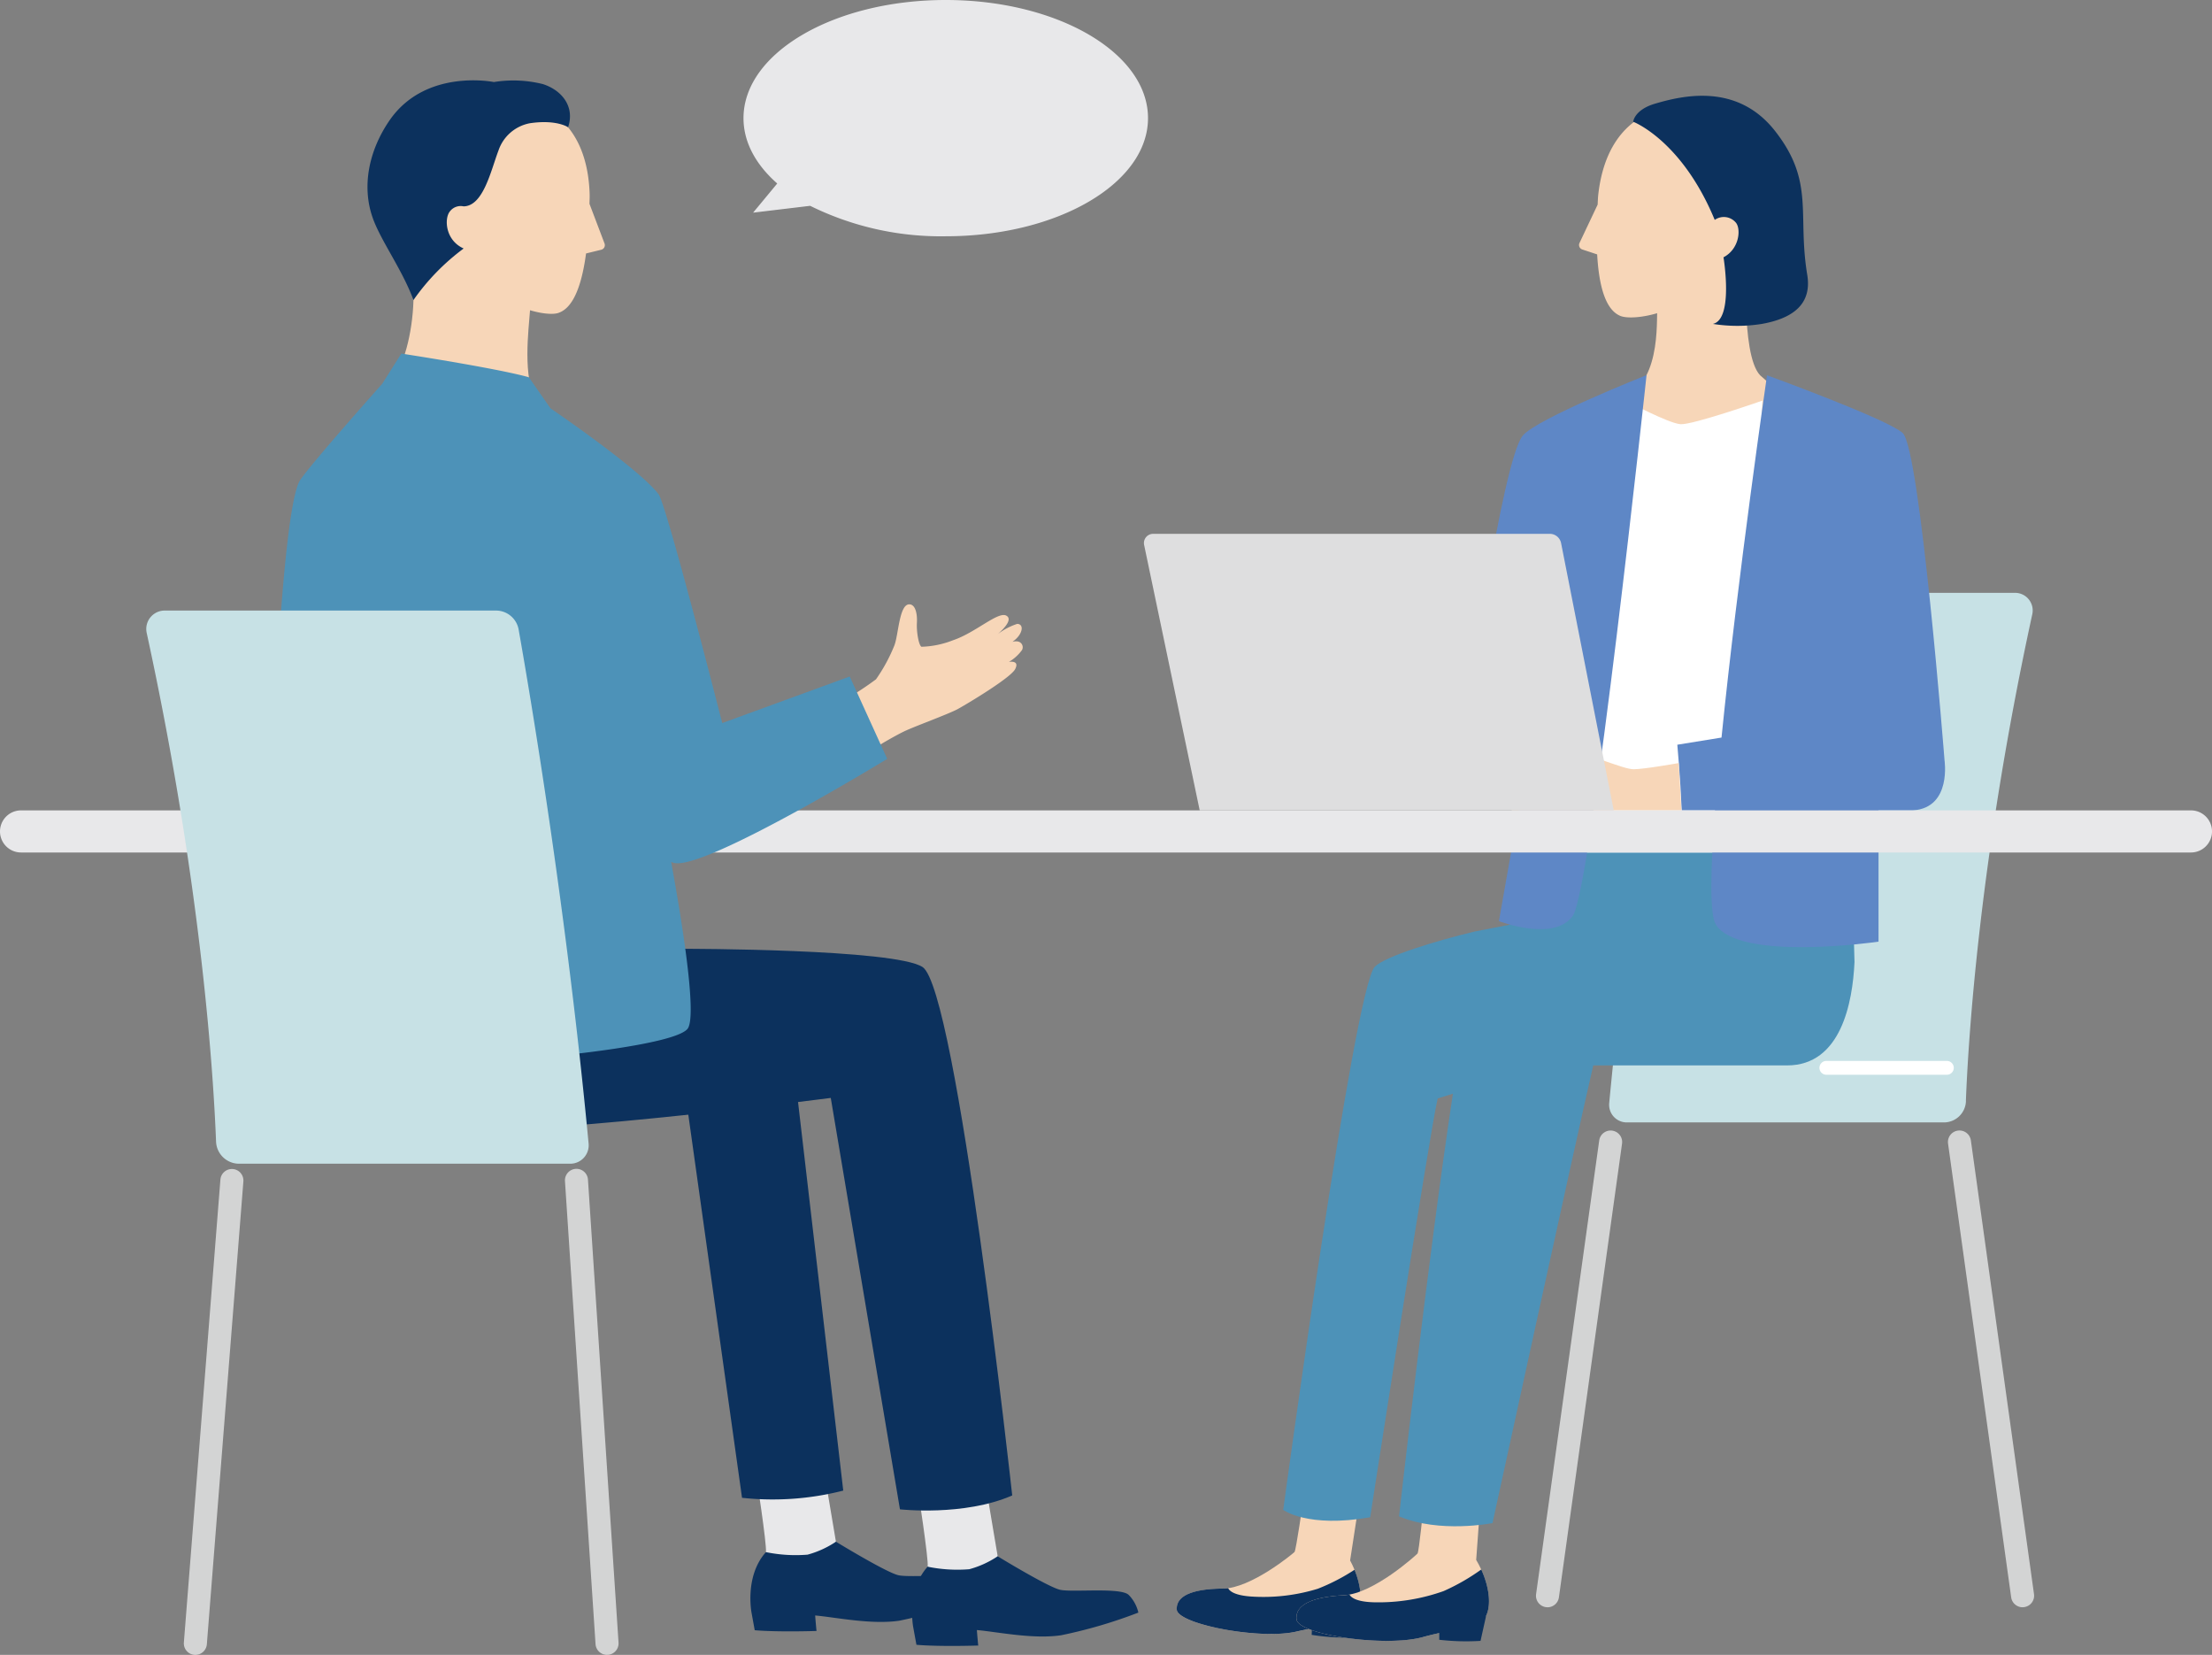 <svg id="グループ_606" data-name="グループ 606" xmlns="http://www.w3.org/2000/svg" xmlns:xlink="http://www.w3.org/1999/xlink" width="276.257" height="206.624" viewBox="0 0 276.257 206.624">
  <rect x="0" y="0" width="276.257" height="206.624" fill="#808080" stroke="none"/>
  <defs>
    <clipPath id="clip-path">
      <rect id="長方形_436" data-name="長方形 436" width="276.257" height="206.624" fill="none"/>
    </clipPath>
  </defs>
  <g id="グループ_605" data-name="グループ 605" clip-path="url(#clip-path)">
    <path id="パス_2568" data-name="パス 2568" d="M245.519,137.491c.286-7.505,1.668-30.358,8.294-60.8a2.2,2.2,0,0,0-2.154-2.67H212.053a2.753,2.753,0,0,0-2.712,2.273c-1.347,7.6-5.7,33.251-8.367,61.441a2.2,2.2,0,0,0,2.2,2.408h39.6a2.753,2.753,0,0,0,2.753-2.649" fill="#c7e1e5"/>
    <path id="パス_2569" data-name="パス 2569" d="M252.6,200.679a1.44,1.44,0,0,1-1.424-1.241L243.294,142.8a1.439,1.439,0,1,1,2.85-.4l7.883,56.638a1.44,1.44,0,0,1-1.227,1.624,1.5,1.5,0,0,1-.2.013" fill="#d3d4d4"/>
    <path id="パス_2570" data-name="パス 2570" d="M193.269,200.679a1.5,1.5,0,0,1-.2-.013,1.44,1.44,0,0,1-1.227-1.624l7.883-56.638a1.439,1.439,0,1,1,2.85.4l-7.882,56.637a1.44,1.44,0,0,1-1.424,1.241" fill="#d3d4d4"/>
    <path id="パス_2571" data-name="パス 2571" d="M243.173,134.192H228.066a.864.864,0,0,1,0-1.727h15.107a.864.864,0,0,1,0,1.727" fill="#fff"/>
    <path id="パス_2572" data-name="パス 2572" d="M169.667,188l-1.051,6.836c1.586,2.948,1.725,6.1.466,7.225s-2.672.632-7.221,1.669-14.781-.932-14.894-2.756,2.209-2.6,5.745-2.622,8.776-4.384,8.962-4.575,1.086-6.442,1.086-6.442Z" fill="#f7d6b8"/>
    <path id="パス_2573" data-name="パス 2573" d="M169.165,196a25.035,25.035,0,0,1-4.584,2.369,23.142,23.142,0,0,1-8.27.974c-2.1-.138-2.739-.667-2.927-1.047a5.047,5.047,0,0,1-.671.053c-3.536.024-5.858.8-5.745,2.621s10.343,3.793,14.893,2.756c.745-.17,1.4-.3,1.988-.4l-.033.8a27.864,27.864,0,0,0,4.9.343l.795-2.963c.652-1.193.546-3.324-.342-5.505" fill="#0c315d"/>
    <path id="パス_2574" data-name="パス 2574" d="M184.813,188.569l-.452,6.2c1.8,3.022,2.089,6.329.818,7.561s-2.775.786-7.5,2.08-15.555-.306-15.757-2.216,2.2-2.826,5.911-3.012,9.012-5,9.2-5.21.752-5.971.752-5.971Z" fill="#f7d6b8"/>
    <path id="パス_2575" data-name="パス 2575" d="M184.99,195.967a26.294,26.294,0,0,1-4.7,2.694,24.3,24.3,0,0,1-8.636,1.4c-2.2-.05-2.9-.576-3.119-.966a5.3,5.3,0,0,1-.7.086c-3.71.186-6.112,1.1-5.91,3.012s11.029,3.511,15.757,2.216c.774-.212,1.454-.374,2.068-.507l0,.837a29.246,29.246,0,0,0,5.154.137l.7-3.146c.63-1.281.422-3.513-.609-5.762" fill="#0c315d"/>
    <path id="パス_2576" data-name="パス 2576" d="M231.074,100.451H193.267l-2.425,14.559-6.717,1.308c-4.815,1.157-11.122,3.082-12.42,4.38-2.6,2.6-11.444,67.824-11.444,67.824s3.065,2.3,10.861.919c0,0,7.46-48.284,8.431-52.292l1.9-.591c-3.087,20.357-6.727,52.767-6.727,52.767,5.065,2.159,11.673.846,11.673.846s10.351-47.519,12.583-57.146h24.208c6.729,0,8.183-7.826,8.419-12.9Z" fill="#4d92b8"/>
    <path id="パス_2577" data-name="パス 2577" d="M219.819,46.856l4.168,3.666L207.505,62.057l-6.6-11.92c6.3-.635,6-8.745,6.06-11.4V31.619h11.211s-.855,12.586,1.643,15.237" fill="#f7d6b8"/>
    <path id="パス_2578" data-name="パス 2578" d="M220.112,50.018s-8.7,3.042-10.219,2.947-6.844-2.947-6.844-2.947l-6.576,56.422h21.1Z" fill="#fff"/>
    <path id="パス_2579" data-name="パス 2579" d="M213.77,33.474c-1.987,5.374-9.605,6.713-11.4,5.971-1.105-.456-2.579-1.941-2.9-7.682l-1.858-.613a.589.589,0,0,1-.349-.812l2.266-4.789c.024-.424.032-.858.084-1.306C200.943,12.762,209.9,13.3,209.9,13.3a10.184,10.184,0,0,1,10.165,7.791c2.39,8.88-6.3,12.385-6.3,12.385" fill="#f7d6b8"/>
    <path id="パス_2580" data-name="パス 2580" d="M187.2,115.01s6.866,2.644,9.218-.649,9.219-67.523,9.219-67.523-13.692,5.42-15.459,7.552c-2.574,3.106-7.072,35.1-7.072,35.1l8.3,1.741Z" fill="#5e87c6"/>
    <path id="パス_2581" data-name="パス 2581" d="M242.846,94.839S239.8,56.1,237.635,54.074c-1.849-1.725-16.952-7.218-16.952-7.218S217.007,72.165,215,92.09l-5.52.894s.372,4.039.549,8.2h4.154c-.567,7.431-.672,12.978.1,14.238,2.884,4.688,20.326,2.153,20.326,2.153V101.181h4.326c4.875-.357,3.906-6.342,3.906-6.342" fill="#5e87c6"/>
    <path id="パス_2582" data-name="パス 2582" d="M209.656,95.273s-4.311.774-5.642.774-5.64-2.028-7.541-2.028-5.894,3.359-6.526,4.183-1.464,2.98-1.113,2.98h21.154Z" fill="#f7d6b8"/>
    <path id="パス_2583" data-name="パス 2583" d="M203.969,15.2s6.062,2.3,10.185,12.257a1.96,1.96,0,0,1,2.678.389c.612.854.364,3.262-1.584,4.279,0,0,1.293,7.728-1.323,8.318a19.409,19.409,0,0,0,6.115,0c5.067-.9,6.117-3.418,5.666-6.139-1.255-7.574.965-11.6-4.029-17.961-4.771-6.075-11.644-4.373-14.952-3.407-2.629.768-2.756,2.264-2.756,2.264" fill="#0c315d"/>
    <path id="パス_2584" data-name="パス 2584" d="M2.629,106.44a2.629,2.629,0,0,1,0-5.258h271a2.629,2.629,0,0,1,0,5.258Z" fill="#e8e8ea"/>
    <path id="パス_2585" data-name="パス 2585" d="M127.069,80.085a1.472,1.472,0,0,0-.623.06c.177-.139.322-.259.421-.35.881-.814,1-1.861.182-1.9a8.076,8.076,0,0,0-2.419,1.264c1.043-.922,1.789-1.911,1.034-2.3-1.03-.533-3.861,2.15-6.612,3.07a11.561,11.561,0,0,1-3.97.824c-.326-.161-.634-1.806-.57-2.989s-.2-2.291-.939-2.308c-1.268-.029-1.351,3.75-1.868,5.118a20.829,20.829,0,0,1-2.3,4.241,39.792,39.792,0,0,1-3.9,2.557l2.945,6.49s3.229-2,4.768-2.681,5.353-2.078,6.4-2.651,6.575-3.865,7.161-4.979c.52-.987-.374-.963-.774-.909a5.432,5.432,0,0,0,1.631-1.474.73.73,0,0,0-.569-1.079" fill="#f7d6b8"/>
    <path id="パス_2586" data-name="パス 2586" d="M104.4,192.5l-1.649-9.795-8.338,1.3s1.389,8.952,1.242,9.791l5.369,3.411Z" fill="#e8e8ea"/>
    <path id="パス_2587" data-name="パス 2587" d="M120.772,197.326c-.984-.988-7.043-.3-8.57-.647s-7.8-4.184-7.8-4.184a11.98,11.98,0,0,1-3.548,1.617,18.5,18.5,0,0,1-5.2-.317c-2.7,3.019-1.79,7.591-1.79,7.591l.394,2.161c2.97.253,7.716.092,7.716.092s-.122-1.223-.167-1.934c2.55.224,7,1.171,10.514.652a60.6,60.6,0,0,0,9.653-2.831,4.613,4.613,0,0,0-1.2-2.2" fill="#0c315d"/>
    <path id="パス_2588" data-name="パス 2588" d="M124.6,194.314l-1.649-9.795-8.338,1.3s1.389,8.953,1.242,9.791l5.369,3.411Z" fill="#e8e8ea"/>
    <path id="パス_2589" data-name="パス 2589" d="M140.969,199.145c-.984-.988-7.043-.3-8.571-.647s-7.8-4.183-7.8-4.183a11.989,11.989,0,0,1-3.548,1.616,18.5,18.5,0,0,1-5.2-.317c-2.7,3.019-1.791,7.591-1.791,7.591l.394,2.161c2.971.253,7.717.092,7.717.092s-.122-1.223-.167-1.933c2.55.223,7,1.17,10.514.651a60.6,60.6,0,0,0,9.653-2.831,4.623,4.623,0,0,0-1.2-2.2" fill="#0c315d"/>
    <path id="パス_2590" data-name="パス 2590" d="M99.533,136.436l5.781,49.677a35.565,35.565,0,0,1-12.642.9l-6.827-48.677Z" fill="#0c315d"/>
    <path id="パス_2591" data-name="パス 2591" d="M49.175,46.9c1.112-1.009,2.344-5.063,2.464-9.437l.686-8.774,14.559,1.139-.689,8.911c-.155,2.349-1.006,8.532.87,11.447l-7.927,6.458Z" fill="#f7d6b8"/>
    <path id="パス_2592" data-name="パス 2592" d="M58.806,32.238c1.562,5.512,9.052,7.442,10.9,6.842,1.138-.368,2.723-1.734,3.486-7.433l1.9-.465A.59.59,0,0,0,75.5,30.4L73.62,25.448c.009-.425.035-.858.018-1.309-.428-11.549-9.4-11.714-9.4-11.714A10.184,10.184,0,0,0,53.492,19.4c-3.075,8.666,5.314,12.839,5.314,12.839" fill="#f7d6b8"/>
    <path id="パス_2593" data-name="パス 2593" d="M66.142,15.394a5.135,5.135,0,0,0-3.89,3.41c-.937,2.443-1.878,6.939-4.359,6.961a1.684,1.684,0,0,0-1.7.623c-.729.866-.6,3.609,1.713,4.638a27.989,27.989,0,0,0-6.266,6.434c-1.445-3.879-4.1-7.422-5.1-10.28-1.38-3.929-.478-8.381,2.1-12.136,4.509-6.555,13.041-4.8,13.041-4.8A15.228,15.228,0,0,1,67.8,10.5c2.375.762,4.021,2.815,3.148,5.387,0,0-1.442-1-4.8-.495" fill="#0c315d"/>
    <path id="パス_2594" data-name="パス 2594" d="M115.217,120.74c-3.533-2.277-29.626-2.273-29.626-2.273L72.2,116.318H38.109l-.49,6.578s-2.651,16.049,16.672,18.037c8.2,1.136,37.772-2.343,49.464-3.847l8.641,51.367s7.988.9,14.021-1.735c0,0-6.922-63.221-11.2-65.978" fill="#0c315d"/>
    <path id="パス_2595" data-name="パス 2595" d="M84.305,107.767c4.183.634,26.5-13.016,26.5-13.016l-4.683-10.285L90.2,90.28s-6.954-27.253-7.952-28.571c-2.418-3.193-13.5-10.726-13.5-10.726l-2.7-3.88c-4.077-1.144-15.926-2.957-15.926-2.957l-2.393,3.781s-8.646,9.683-10.232,12c-3.169,4.626-4.9,67.68-3.76,69.962s28.7,2.76,35.012,2.027c0,0,15.33-1.407,17.1-3.435,1.315-1.5-.83-14.324-2.028-20.864a1.941,1.941,0,0,0,.48.151" fill="#4d92b8"/>
    <path id="パス_2596" data-name="パス 2596" d="M149.831,101.182,142.89,68.04a1.151,1.151,0,0,1,1.127-1.387h49.536a1.439,1.439,0,0,1,1.412,1.16l6.577,33.369Z" fill="#dededf"/>
    <path id="パス_2597" data-name="パス 2597" d="M118.115,0c-13.951,0-25.26,6.605-25.26,14.753,0,3.017,1.553,5.821,4.214,8.158l-3.014,3.64,7.124-.853A36.836,36.836,0,0,0,118.115,29.5c13.951,0,25.26-6.6,25.26-14.752S132.066,0,118.115,0" fill="#e8e8ea"/>
    <path id="パス_2598" data-name="パス 2598" d="M75.812,206.624a1.44,1.44,0,0,1-1.435-1.344l-3.818-57.808a1.439,1.439,0,0,1,2.872-.189l3.818,57.807a1.439,1.439,0,0,1-1.341,1.531q-.048,0-.1,0" fill="#d3d4d4"/>
    <path id="パス_2599" data-name="パス 2599" d="M24.4,206.624c-.038,0-.076,0-.114,0a1.44,1.44,0,0,1-1.322-1.548l4.564-57.807a1.439,1.439,0,0,1,2.869.225L25.833,205.3a1.441,1.441,0,0,1-1.434,1.326" fill="#d3d4d4"/>
    <path id="パス_2600" data-name="パス 2600" d="M26.983,142.532c-.3-7.84-1.743-31.71-8.663-63.511a2.3,2.3,0,0,1,2.25-2.788H61.939a2.876,2.876,0,0,1,2.834,2.374c1.406,7.939,5.956,34.731,8.738,64.176a2.3,2.3,0,0,1-2.293,2.516H29.859a2.875,2.875,0,0,1-2.876-2.767" fill="#c7e1e5"/>
  </g>
</svg>
